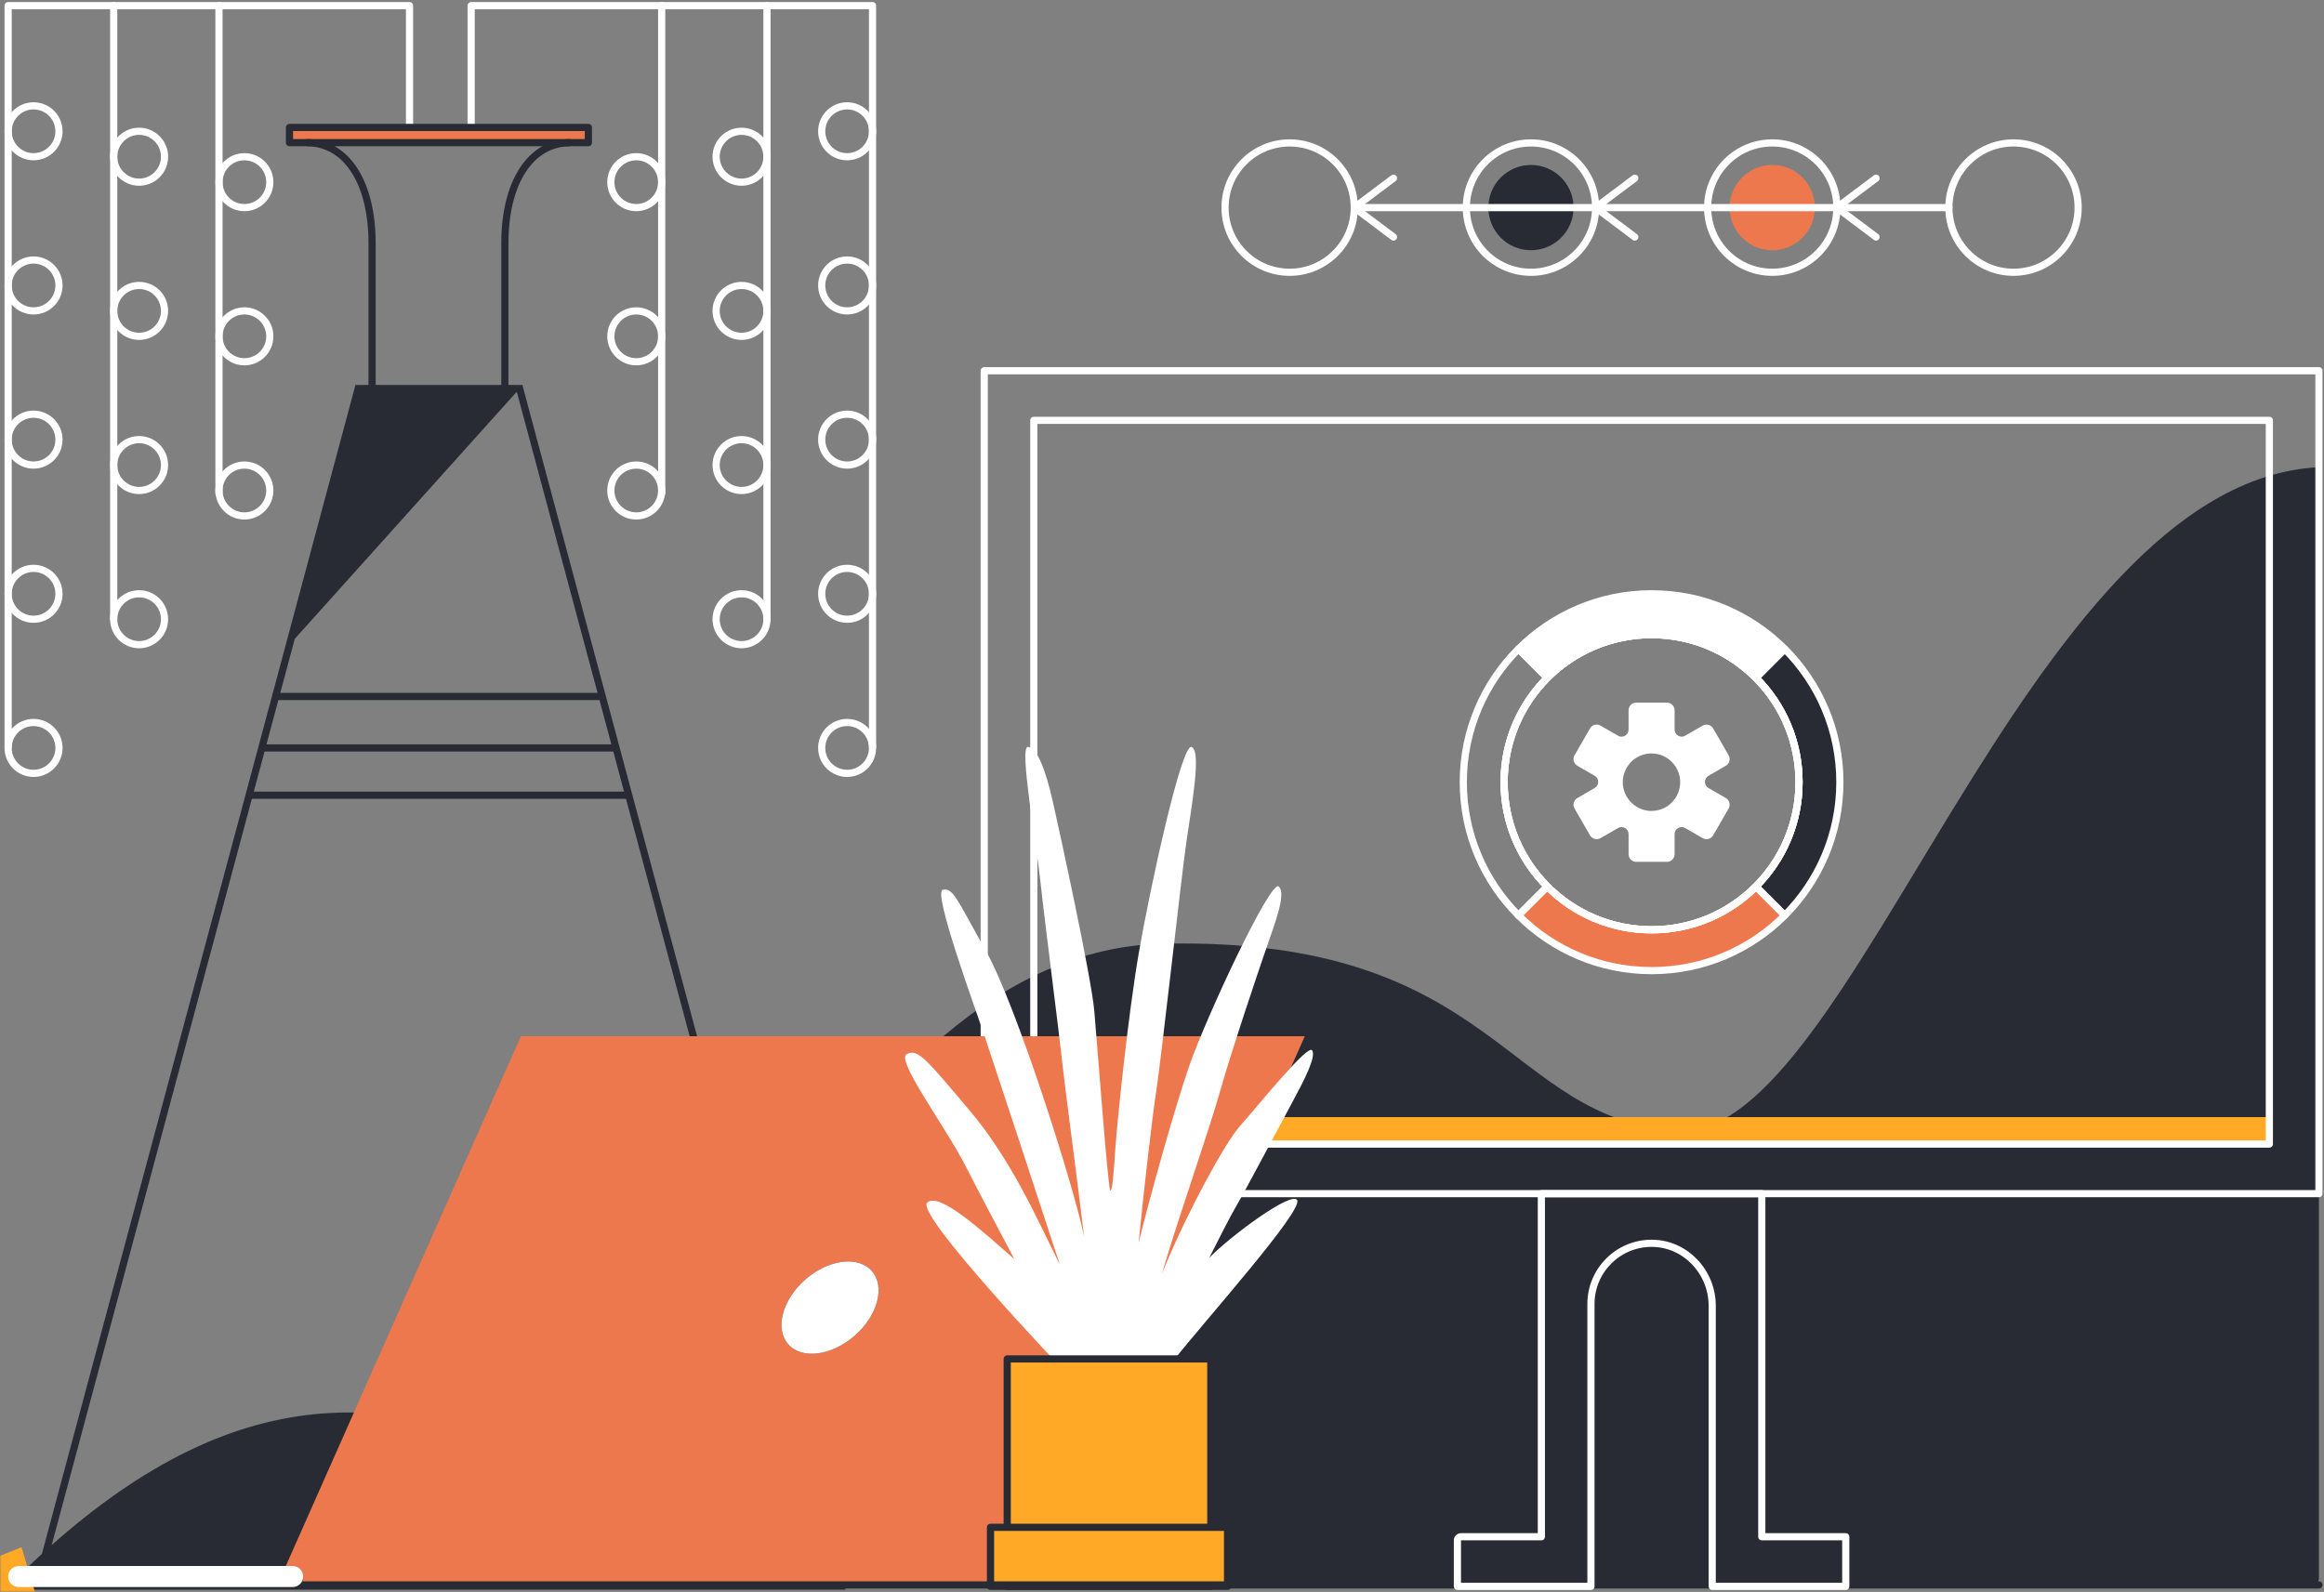 <?xml version="1.0" encoding="UTF-8"?> <svg xmlns="http://www.w3.org/2000/svg" width="648" height="444" viewBox="0 0 648 444" fill="none"><rect x="0" y="0" width="648" height="444" fill="#808080" stroke="none"/><mask id="mask0_51_4358" style="mask-type:alpha" maskUnits="userSpaceOnUse" x="0" y="0" width="648" height="444"><rect width="648" height="444" transform="matrix(-1 0 0 1 648 0)" fill="#D9D9D9"></rect></mask><g mask="url(#mask0_51_4358)"><path d="M131.369 35.585V1.571H184.497V137.627" stroke="white" stroke-width="2" stroke-linecap="round" stroke-linejoin="round"></path><path d="M184.497 1.571H213.853V172.705" stroke="white" stroke-width="2" stroke-linecap="round" stroke-linejoin="round"></path><path d="M213.853 1.571H243.289V208.291" stroke="white" stroke-width="2" stroke-linecap="round" stroke-linejoin="round"></path><path d="M236.201 215.692C232.287 215.692 229.114 212.515 229.114 208.597C229.114 204.679 232.287 201.502 236.201 201.502C240.115 201.502 243.289 204.679 243.289 208.597C243.289 212.515 240.115 215.692 236.201 215.692Z" stroke="white" stroke-width="2" stroke-linecap="round" stroke-linejoin="round"></path><path d="M206.766 179.799C202.851 179.799 199.678 176.623 199.678 172.705C199.678 168.786 202.851 165.61 206.766 165.61C210.68 165.61 213.853 168.786 213.853 172.705C213.853 176.623 210.68 179.799 206.766 179.799Z" stroke="white" stroke-width="2" stroke-linecap="round" stroke-linejoin="round"></path><path d="M177.409 143.896C173.495 143.896 170.322 140.719 170.322 136.801C170.322 132.883 173.495 129.706 177.409 129.706C181.324 129.706 184.497 132.883 184.497 136.801C184.497 140.719 181.324 143.896 177.409 143.896Z" stroke="white" stroke-width="2" stroke-linecap="round" stroke-linejoin="round"></path><path d="M177.409 100.897C173.495 100.897 170.322 97.721 170.322 93.803C170.322 89.884 173.495 86.708 177.409 86.708C181.324 86.708 184.497 89.884 184.497 93.803C184.497 97.721 181.324 100.897 177.409 100.897Z" stroke="white" stroke-width="2" stroke-linecap="round" stroke-linejoin="round"></path><path d="M177.409 57.899C173.495 57.899 170.322 54.723 170.322 50.804C170.322 46.886 173.495 43.71 177.409 43.71C181.324 43.71 184.497 46.886 184.497 50.804C184.497 54.723 181.324 57.899 177.409 57.899Z" stroke="white" stroke-width="2" stroke-linecap="round" stroke-linejoin="round"></path><path d="M206.766 136.801C202.851 136.801 199.678 133.625 199.678 129.706C199.678 125.788 202.851 122.612 206.766 122.612C210.68 122.612 213.853 125.788 213.853 129.706C213.853 133.625 210.68 136.801 206.766 136.801Z" stroke="white" stroke-width="2" stroke-linecap="round" stroke-linejoin="round"></path><path d="M206.766 93.803C202.851 93.803 199.678 90.626 199.678 86.708C199.678 82.79 202.851 79.613 206.766 79.613C210.68 79.613 213.853 82.79 213.853 86.708C213.853 90.626 210.68 93.803 206.766 93.803Z" stroke="white" stroke-width="2" stroke-linecap="round" stroke-linejoin="round"></path><path d="M206.766 50.804C202.851 50.804 199.678 47.628 199.678 43.709C199.678 39.791 202.851 36.615 206.766 36.615C210.68 36.615 213.853 39.791 213.853 43.709C213.853 47.628 210.68 50.804 206.766 50.804Z" stroke="white" stroke-width="2" stroke-linecap="round" stroke-linejoin="round"></path><path d="M236.201 172.705C232.287 172.705 229.114 169.528 229.114 165.61C229.114 161.692 232.287 158.515 236.201 158.515C240.115 158.515 243.289 161.692 243.289 165.61C243.289 169.528 240.115 172.705 236.201 172.705Z" stroke="white" stroke-width="2" stroke-linecap="round" stroke-linejoin="round"></path><path d="M236.201 129.706C232.287 129.706 229.114 126.53 229.114 122.612C229.114 118.693 232.287 115.517 236.201 115.517C240.115 115.517 243.289 118.693 243.289 122.612C243.289 126.53 240.115 129.706 236.201 129.706Z" stroke="white" stroke-width="2" stroke-linecap="round" stroke-linejoin="round"></path><path d="M236.201 86.708C232.287 86.708 229.114 83.532 229.114 79.613C229.114 75.695 232.287 72.519 236.201 72.519C240.115 72.519 243.289 75.695 243.289 79.613C243.289 83.532 240.115 86.708 236.201 86.708Z" stroke="white" stroke-width="2" stroke-linecap="round" stroke-linejoin="round"></path><path d="M236.201 43.71C232.287 43.71 229.114 40.533 229.114 36.615C229.114 32.697 232.287 29.52 236.201 29.52C240.115 29.52 243.289 32.697 243.289 36.615C243.289 40.533 240.115 43.71 236.201 43.71Z" stroke="white" stroke-width="2" stroke-linecap="round" stroke-linejoin="round"></path><path d="M114.187 35.585V1.571H61.058V137.627" stroke="white" stroke-width="2" stroke-linecap="round" stroke-linejoin="round"></path><path d="M61.058 1.571H31.702V172.705" stroke="white" stroke-width="2" stroke-linecap="round" stroke-linejoin="round"></path><path d="M31.702 1.571H2.267V208.291" stroke="white" stroke-width="2" stroke-linecap="round" stroke-linejoin="round"></path><path d="M9.354 215.692C5.44 215.692 2.267 212.515 2.267 208.597C2.267 204.679 5.44 201.502 9.354 201.502C13.268 201.502 16.442 204.679 16.442 208.597C16.442 212.515 13.268 215.692 9.354 215.692Z" stroke="white" stroke-width="2" stroke-linecap="round" stroke-linejoin="round"></path><path d="M38.789 179.799C34.875 179.799 31.702 176.623 31.702 172.705C31.702 168.786 34.875 165.61 38.789 165.61C42.704 165.61 45.877 168.786 45.877 172.705C45.877 176.623 42.704 179.799 38.789 179.799Z" stroke="white" stroke-width="2" stroke-linecap="round" stroke-linejoin="round"></path><path d="M68.146 143.896C64.231 143.896 61.058 140.719 61.058 136.801C61.058 132.883 64.231 129.706 68.146 129.706C72.06 129.706 75.233 132.883 75.233 136.801C75.233 140.719 72.06 143.896 68.146 143.896Z" stroke="white" stroke-width="2" stroke-linecap="round" stroke-linejoin="round"></path><path d="M68.146 100.897C64.231 100.897 61.058 97.721 61.058 93.803C61.058 89.884 64.231 86.708 68.146 86.708C72.06 86.708 75.233 89.884 75.233 93.803C75.233 97.721 72.06 100.897 68.146 100.897Z" stroke="white" stroke-width="2" stroke-linecap="round" stroke-linejoin="round"></path><path d="M68.146 57.899C64.231 57.899 61.058 54.723 61.058 50.804C61.058 46.886 64.231 43.71 68.146 43.71C72.06 43.71 75.233 46.886 75.233 50.804C75.233 54.723 72.06 57.899 68.146 57.899Z" stroke="white" stroke-width="2" stroke-linecap="round" stroke-linejoin="round"></path><path d="M38.789 136.801C34.875 136.801 31.702 133.625 31.702 129.706C31.702 125.788 34.875 122.612 38.789 122.612C42.704 122.612 45.877 125.788 45.877 129.706C45.877 133.625 42.704 136.801 38.789 136.801Z" stroke="white" stroke-width="2" stroke-linecap="round" stroke-linejoin="round"></path><path d="M38.789 93.803C34.875 93.803 31.702 90.626 31.702 86.708C31.702 82.79 34.875 79.613 38.789 79.613C42.704 79.613 45.877 82.79 45.877 86.708C45.877 90.626 42.704 93.803 38.789 93.803Z" stroke="white" stroke-width="2" stroke-linecap="round" stroke-linejoin="round"></path><path d="M38.789 50.804C34.875 50.804 31.702 47.628 31.702 43.709C31.702 39.791 34.875 36.615 38.789 36.615C42.704 36.615 45.877 39.791 45.877 43.709C45.877 47.628 42.704 50.804 38.789 50.804Z" stroke="white" stroke-width="2" stroke-linecap="round" stroke-linejoin="round"></path><path d="M9.354 172.705C5.44 172.705 2.267 169.528 2.267 165.61C2.267 161.692 5.44 158.515 9.354 158.515C13.268 158.515 16.442 161.692 16.442 165.61C16.442 169.528 13.268 172.705 9.354 172.705Z" stroke="white" stroke-width="2" stroke-linecap="round" stroke-linejoin="round"></path><path d="M9.354 129.706C5.44 129.706 2.267 126.53 2.267 122.612C2.267 118.693 5.44 115.517 9.354 115.517C13.268 115.517 16.442 118.693 16.442 122.612C16.442 126.53 13.268 129.706 9.354 129.706Z" stroke="white" stroke-width="2" stroke-linecap="round" stroke-linejoin="round"></path><path d="M9.354 86.708C5.44 86.708 2.267 83.532 2.267 79.613C2.267 75.695 5.44 72.519 9.354 72.519C13.268 72.519 16.442 75.695 16.442 79.613C16.442 83.532 13.268 86.708 9.354 86.708Z" stroke="white" stroke-width="2" stroke-linecap="round" stroke-linejoin="round"></path><path d="M9.354 43.71C5.44 43.71 2.267 40.533 2.267 36.615C2.267 32.697 5.44 29.52 9.354 29.52C13.268 29.52 16.442 32.697 16.442 36.615C16.442 40.533 13.268 43.71 9.354 43.71Z" stroke="white" stroke-width="2" stroke-linecap="round" stroke-linejoin="round"></path><path d="M10.315 442.349H234.46L144.888 108.365H99.876L10.315 442.349Z" stroke="#292B34" stroke-width="2" stroke-miterlimit="10"></path><path d="M644.25 442.429H2.267C62.969 381.314 108.207 389.19 149.512 405.925C190.805 422.661 230.888 265.162 324.428 263.193C417.968 261.225 419.539 312.608 468.112 315.312C516.696 318.028 564.455 134.244 646.578 130.306V440.098C646.578 441.388 645.538 442.44 644.25 442.44V442.429Z" fill="#292B34"></path><path d="M274.431 103.398H646.589V332.907H274.431V103.398Z" stroke="white" stroke-width="2" stroke-linecap="round" stroke-linejoin="round"></path><path d="M286.831 311.567H632.764V319.069H286.831V311.567Z" fill="#FFA927"></path><path d="M288.255 117.237H632.764V319.069H288.255V117.237Z" stroke="white" stroke-width="2" stroke-linecap="round" stroke-linejoin="round"></path><path d="M81.598 436.994H79.585L145.25 289H363.811L295.535 442.866H81.598C83.214 442.866 84.537 441.554 84.537 439.936C84.537 439.121 84.209 438.385 83.677 437.854C83.146 437.322 82.4 436.994 81.598 436.994ZM219.754 374.872C223.529 379.217 231.815 378.176 238.27 372.564C244.724 366.94 246.895 358.861 243.119 354.516C239.344 350.171 231.047 351.201 224.592 356.824C218.137 362.448 215.967 370.527 219.754 374.872Z" fill="#EE784E"></path><path d="M219.754 374.872C223.529 379.217 231.815 378.176 238.27 372.564C244.724 366.94 246.895 358.861 243.119 354.516C239.344 350.171 231.047 351.2 224.592 356.824C218.137 362.448 215.967 370.527 219.754 374.872Z" fill="white"></path><path d="M258.504 335.442C255.203 338.746 296.428 382.027 296.428 382.027L327.31 379.312C336.15 368.132 363.404 337.66 361.686 334.707C360.182 332.138 343.52 344.37 337.19 350.774C340.253 344.709 343.012 339.289 344.538 336.675C347.691 331.267 357.266 313.083 360.453 307.188C363.641 301.292 367.078 294.65 365.857 292.93C364.625 291.21 351.376 307.674 345.725 314.067C341.508 318.842 331.391 337.49 325.004 352.755C324.654 353.603 324.315 354.429 323.987 355.255C324.213 354.452 324.462 353.615 324.722 352.743C329.04 338.271 337.066 315.391 340.084 304.732C343.272 293.428 350.63 271.556 353.095 264.427C355.548 257.298 358.735 249.196 356.531 247.228C354.316 245.259 336.399 283.358 331.482 297.604C327.57 308.953 320.551 334.016 317.487 346.61C319.07 330.509 321.365 311.012 322.405 304.234C323.874 294.65 329.277 245.508 330.747 235.188C332.228 224.868 335.099 209.4 332.25 208.325C329.39 207.25 320.472 248.642 317.499 265.954C314.526 283.278 311.553 312.495 311.01 320.065C310.468 327.646 310.219 332.081 309.597 332.081C308.976 332.081 305.957 291.539 305.121 281.954C304.273 272.37 295.535 232.325 293.523 223.42C291.511 214.504 289.047 208.325 286.582 208.303C284.118 208.28 289.058 235.788 290.041 245.349C291.036 254.899 295.309 287.997 296.293 297.23C296.959 303.386 300.113 326.933 302.272 344.8C299.175 329.943 283.237 280.053 274.985 265.377C266.744 250.713 265.828 247.59 262.901 248.144C259.962 248.687 271.876 280.97 274.804 289.773C276.895 296.042 288.561 331.357 295.162 351.623C295.286 351.996 295.411 352.37 295.535 352.743C295.343 352.37 295.162 351.996 294.97 351.612C289.499 340.658 282.095 323.584 270.407 309.768C258.311 295.465 255.938 292.342 252.818 293.994C249.698 295.646 263.624 314.169 269.31 325.36C272.08 330.825 277.754 341.586 282.818 351.148C274.25 343.691 261.793 332.138 258.504 335.442Z" fill="white"></path><path d="M280.84 379.006H337.608V442.429H280.84V379.006Z" fill="#FFA927" stroke="#292B34" stroke-width="2" stroke-linecap="round" stroke-linejoin="round"></path><path d="M276.183 425.965H342.277V442.429H276.183V425.965Z" fill="#FFA927" stroke="#292B34" stroke-width="2" stroke-linecap="round" stroke-linejoin="round"></path><path d="M80.716 35.551H164.059V39.783H80.716V35.551Z" fill="#EE784E" stroke="#292B34" stroke-width="2" stroke-linecap="round" stroke-linejoin="round"></path><path d="M103.742 108.365V67.788C103.742 51.11 96.756 39.783 85.475 39.783" stroke="#292B34" stroke-width="2" stroke-miterlimit="10"></path><path d="M140.773 108.365C140.773 98.148 140.773 84.468 140.773 67.8C140.773 51.121 147.759 39.794 159.04 39.794" stroke="#292B34" stroke-width="2" stroke-miterlimit="10"></path><path d="M144.888 108.365L80.716 179.811L99.876 108.365H144.888Z" fill="#292B34"></path><path d="M167.925 194.249H76.838" stroke="#292B34" stroke-width="2" stroke-miterlimit="10"></path><path d="M171.768 208.597H73.074" stroke="#292B34" stroke-width="2" stroke-miterlimit="10"></path><path d="M175.307 221.779H69.457" stroke="#292B34" stroke-width="2" stroke-miterlimit="10"></path><path d="M561.426 75.936C551.474 75.936 543.407 67.86 543.407 57.899C543.407 47.938 551.474 39.862 561.426 39.862C571.377 39.862 579.444 47.938 579.444 57.899C579.444 67.86 571.377 75.936 561.426 75.936Z" stroke="white" stroke-width="2" stroke-linecap="round" stroke-linejoin="round"></path><path d="M494.156 75.936C484.205 75.936 476.138 67.86 476.138 57.899C476.138 47.938 484.205 39.862 494.156 39.862C504.108 39.862 512.175 47.938 512.175 57.899C512.175 67.86 504.108 75.936 494.156 75.936Z" stroke="white" stroke-width="2" stroke-linecap="round" stroke-linejoin="round"></path><path d="M494.156 69.792C487.595 69.792 482.276 64.467 482.276 57.899C482.276 51.331 487.595 46.007 494.156 46.007C500.718 46.007 506.037 51.331 506.037 57.899C506.037 64.467 500.718 69.792 494.156 69.792Z" fill="#EE784E"></path><path d="M426.875 69.792C420.314 69.792 414.995 64.467 414.995 57.899C414.995 51.331 420.314 46.007 426.875 46.007C433.437 46.007 438.756 51.331 438.756 57.899C438.756 64.467 433.437 69.792 426.875 69.792Z" fill="#292B34"></path><path d="M426.875 75.936C416.924 75.936 408.857 67.86 408.857 57.899C408.857 47.938 416.924 39.862 426.875 39.862C436.827 39.862 444.894 47.938 444.894 57.899C444.894 67.86 436.827 75.936 426.875 75.936Z" stroke="white" stroke-width="2" stroke-linecap="round" stroke-linejoin="round"></path><path d="M359.595 75.936C349.643 75.936 341.576 67.86 341.576 57.899C341.576 47.938 349.643 39.862 359.595 39.862C369.546 39.862 377.613 47.938 377.613 57.899C377.613 67.86 369.546 75.936 359.595 75.936Z" stroke="white" stroke-width="2" stroke-linecap="round" stroke-linejoin="round"></path><path d="M501.628 218.147C501.628 229.519 497.027 239.805 489.589 247.25L497.638 255.307C507.133 245.79 513.011 232.665 513.011 218.147C513.011 203.629 507.133 190.504 497.638 180.987L489.589 189.044C497.027 196.489 501.628 206.775 501.628 218.147Z" fill="#292B34" stroke="white" stroke-width="2" stroke-linecap="round" stroke-linejoin="round"></path><path d="M408.009 218.147C408.009 232.665 413.887 245.79 423.394 255.307L431.442 247.25C423.993 239.805 419.392 229.519 419.392 218.147C419.392 206.775 423.993 196.489 431.442 189.044L423.394 180.987C413.887 190.504 408.009 203.629 408.009 218.147Z" stroke="white" stroke-width="2" stroke-linecap="round" stroke-linejoin="round"></path><path d="M423.394 255.318C432.889 264.823 446.024 270.707 460.516 270.707C475.007 270.707 488.143 264.823 497.638 255.318L489.59 247.261C482.14 254.718 471.865 259.324 460.516 259.324C449.167 259.324 438.88 254.718 431.442 247.261L423.394 255.318Z" fill="#EE784E" stroke="white" stroke-width="2" stroke-linecap="round" stroke-linejoin="round"></path><path d="M419.392 218.147C419.392 229.519 423.993 239.805 431.442 247.25C438.88 254.707 449.167 259.313 460.516 259.313C471.865 259.313 482.14 254.707 489.59 247.25C497.039 239.794 501.628 229.519 501.628 218.147C501.628 206.775 497.027 196.49 489.59 189.044C482.14 181.599 471.865 176.993 460.516 176.993C449.167 176.993 438.88 181.599 431.442 189.044C423.993 196.49 419.392 206.775 419.392 218.147Z" stroke="white" stroke-width="2" stroke-linecap="round" stroke-linejoin="round"></path><path d="M419.392 218.147C419.392 229.519 423.993 239.805 431.442 247.25C438.88 254.707 449.167 259.313 460.516 259.313C471.865 259.313 482.14 254.707 489.59 247.25C497.039 239.794 501.628 229.519 501.628 218.147C501.628 206.775 497.027 196.49 489.59 189.044C482.14 181.599 471.865 176.993 460.516 176.993C449.167 176.993 438.88 181.599 431.442 189.044C423.993 196.49 419.392 206.775 419.392 218.147Z" stroke="white" stroke-width="2" stroke-linecap="round" stroke-linejoin="round"></path><path d="M523.105 66.103L512.163 57.899L523.105 49.695" stroke="white" stroke-width="2" stroke-linecap="round" stroke-linejoin="round"></path><path d="M455.825 66.103L444.894 57.899L455.825 49.695" stroke="white" stroke-width="2" stroke-linecap="round" stroke-linejoin="round"></path><path d="M388.544 66.103L377.613 57.899L388.544 49.695" stroke="white" stroke-width="2" stroke-linecap="round" stroke-linejoin="round"></path><path d="M543.418 57.899H377.613" stroke="white" stroke-width="2" stroke-linecap="round" stroke-linejoin="round"></path><path d="M439.027 210.645L443.345 203.154C443.933 202.136 445.244 201.785 446.261 202.373L451.145 205.191C452.456 205.949 454.095 204.999 454.095 203.482V198.096C454.095 196.919 455.056 195.958 456.231 195.958H464.788C465.964 195.958 466.925 196.919 466.925 198.096V203.482C466.925 204.999 468.564 205.949 469.875 205.191L474.759 202.373C475.776 201.785 477.087 202.136 477.675 203.154L481.993 210.645C482.581 211.663 482.23 212.976 481.213 213.564L476.375 216.37C475.064 217.129 475.064 219.018 476.375 219.776L481.213 222.571C482.23 223.16 482.581 224.472 481.993 225.491L477.675 232.981C477.087 234 475.776 234.351 474.759 233.762L469.875 230.945C468.564 230.186 466.925 231.137 466.925 232.653V238.232C466.925 239.408 465.964 240.37 464.788 240.37H456.231C455.056 240.37 454.095 239.408 454.095 238.232V232.653C454.095 231.137 452.456 230.186 451.145 230.945L446.261 233.762C445.244 234.351 443.933 234 443.345 232.981L439.027 225.491C438.439 224.472 438.79 223.16 439.807 222.571L444.645 219.776C445.956 219.018 445.956 217.129 444.645 216.37L439.807 213.564C438.79 212.976 438.439 211.663 439.027 210.645ZM453.112 221.247C453.372 221.87 453.688 222.435 454.095 222.956C455.361 224.653 457.283 225.83 459.487 226.102C459.803 226.158 460.154 226.17 460.493 226.17C460.843 226.17 461.183 226.147 461.51 226.102C463.737 225.819 465.659 224.642 466.902 222.922C467.287 222.413 467.603 221.847 467.852 221.259C468.259 220.308 468.485 219.245 468.485 218.147C468.485 216.948 468.225 215.805 467.727 214.775C467.513 214.277 467.23 213.802 466.902 213.383C465.602 211.595 463.568 210.385 461.228 210.17C460.979 210.147 460.73 210.136 460.482 210.136C460.233 210.136 459.984 210.158 459.758 210.17C457.43 210.385 455.384 211.584 454.084 213.361C453.733 213.802 453.451 214.277 453.225 214.786C452.75 215.805 452.479 216.936 452.479 218.136C452.479 219.233 452.693 220.274 453.1 221.225L453.112 221.247Z" fill="white"></path><path d="M423.394 180.999L431.442 189.055C438.88 181.61 449.167 177.004 460.516 177.004C471.865 177.004 482.14 181.61 489.59 189.055L497.638 180.999C488.143 171.494 475.007 165.61 460.516 165.61C446.024 165.61 432.889 171.494 423.394 180.999Z" fill="white" stroke="white" stroke-width="2" stroke-linecap="round" stroke-linejoin="round"></path><path d="M3.137 442.033H646.589" stroke="#292B34" stroke-width="2" stroke-linecap="round" stroke-linejoin="round"></path><path d="M406.37 429.563V442.44H443.605V363.674C443.605 359.001 445.504 354.769 448.556 351.714C451.642 348.624 455.892 346.735 460.595 346.757C469.977 346.803 477.415 354.78 477.415 364.172V442.44H514.65V428.601H491.24V332.919H429.78V428.601H407.331C406.8 428.601 406.37 429.031 406.37 429.563Z" stroke="white" stroke-width="2" stroke-linecap="round" stroke-linejoin="round"></path><path d="M9.09 443.56L5.681 432.198L-5.62668e-05 434.471V443.56H9.09Z" fill="#FFA927" stroke="#FFA927"></path><path d="M2.278 439.702C2.278 440.505 2.606 441.241 3.137 441.772C3.668 442.304 4.403 442.632 5.217 442.632H81.597C83.214 442.632 84.536 441.32 84.536 439.702C84.536 438.887 84.209 438.152 83.677 437.62C83.146 437.088 82.4 436.76 81.597 436.76H5.217C3.589 436.76 2.278 438.072 2.278 439.702Z" fill="white"></path></g></svg> 